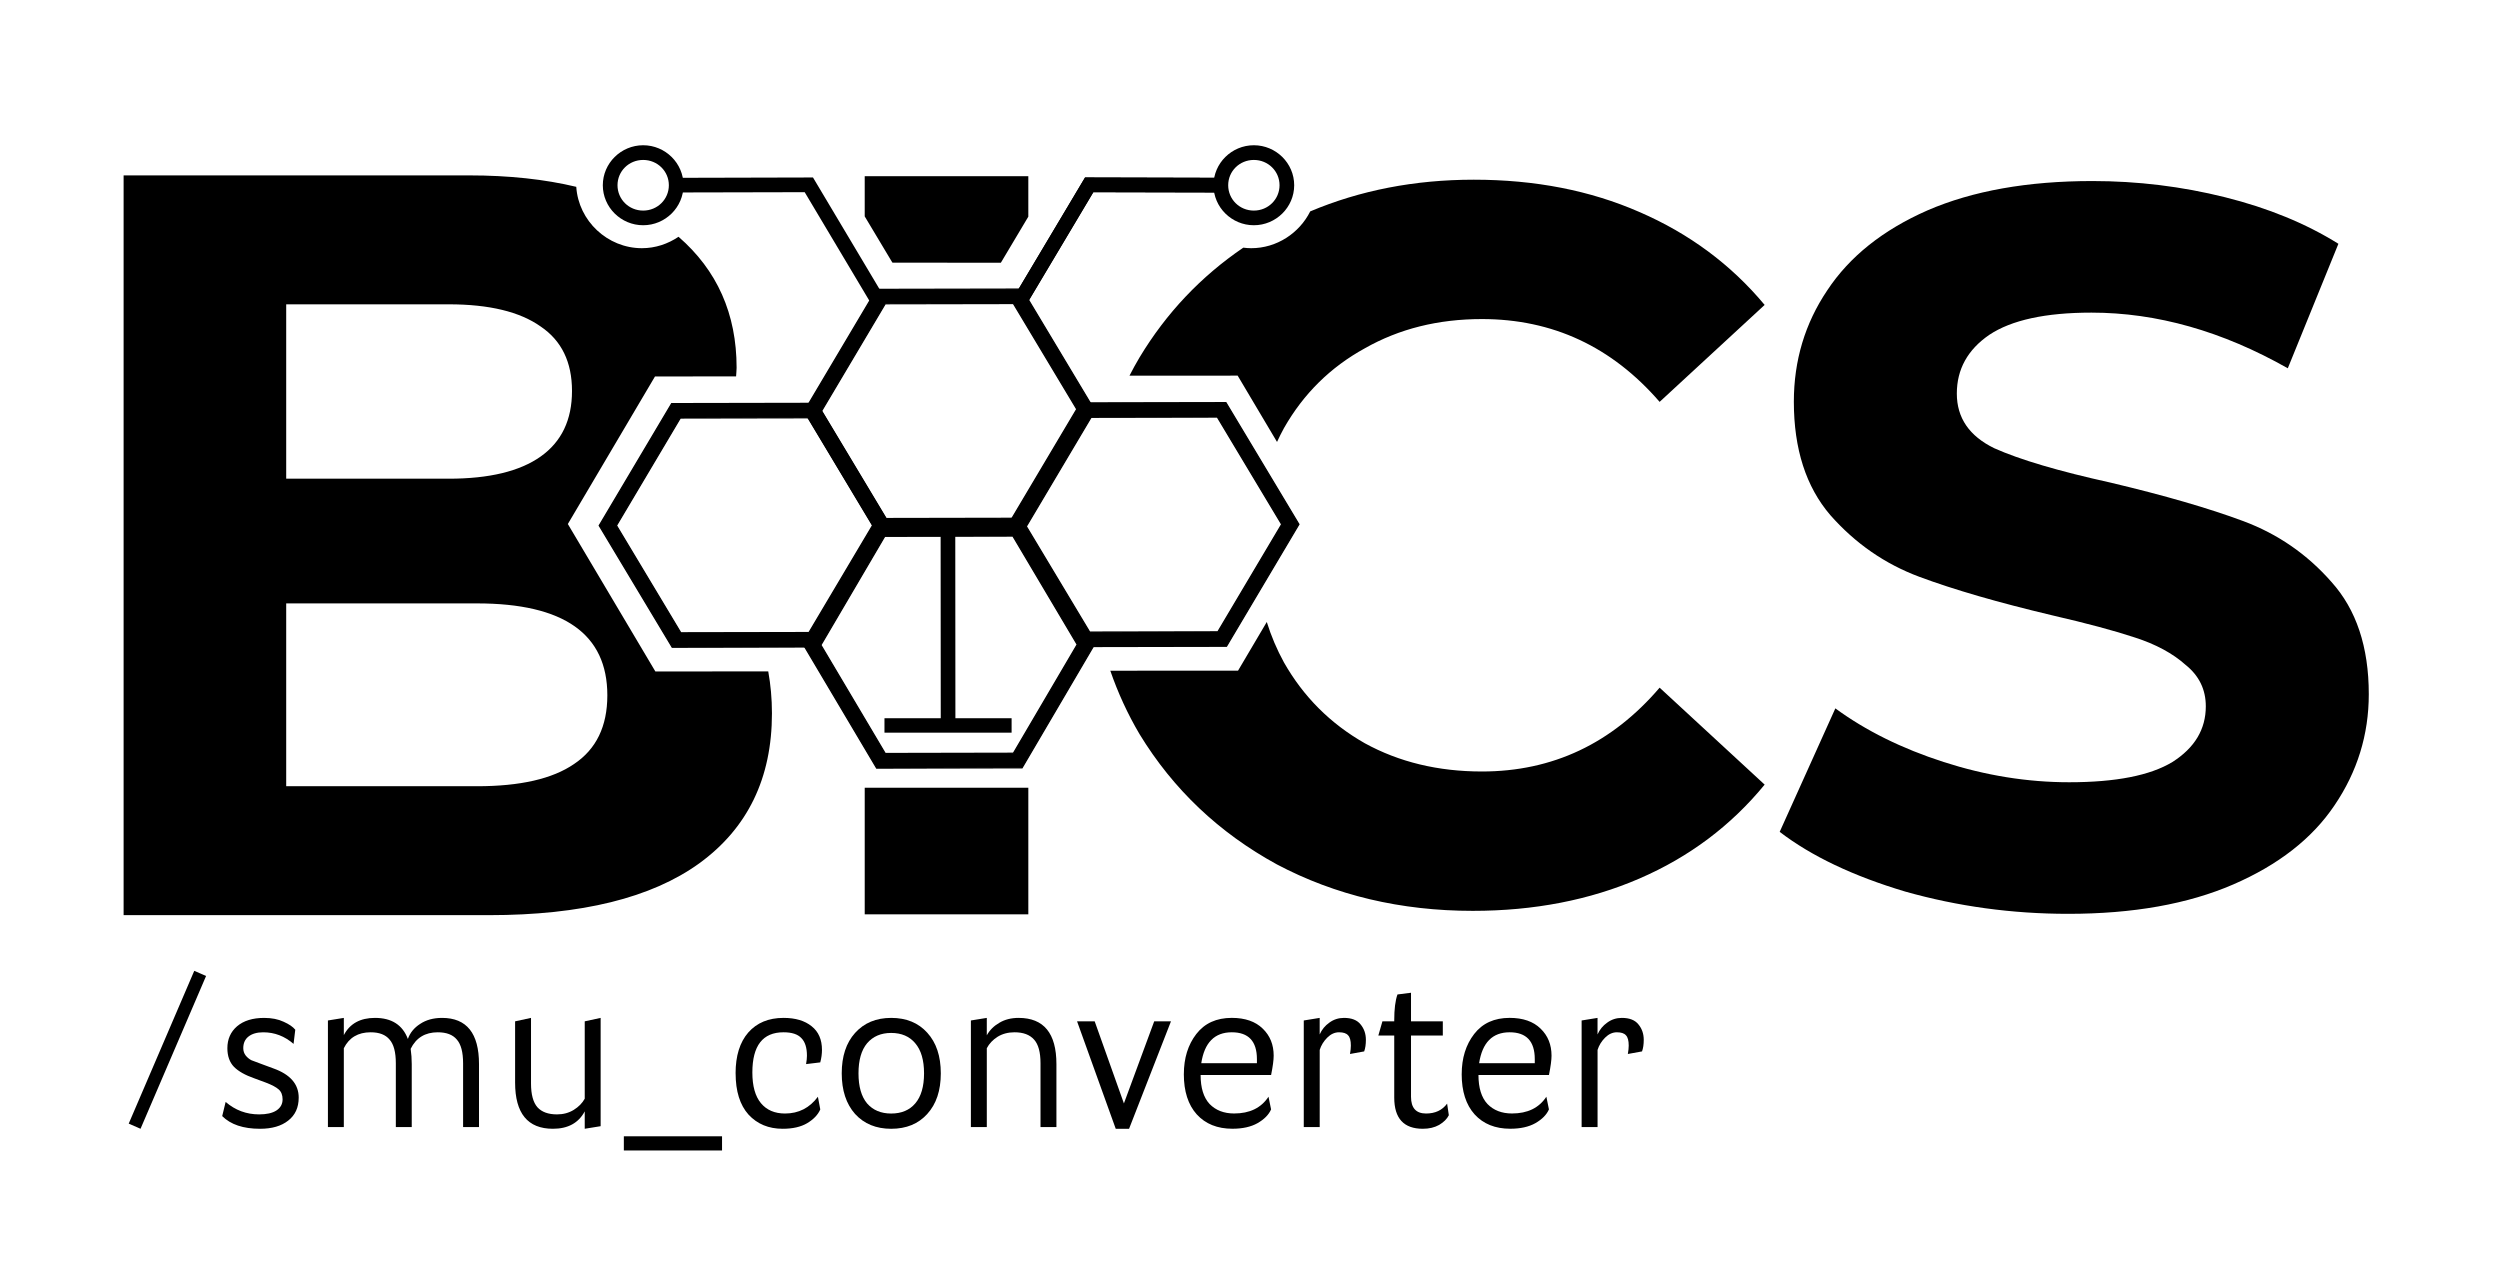 <?xml version="1.0" encoding="UTF-8" standalone="no"?>
<!-- Created with Inkscape (http://www.inkscape.org/) -->

<svg
   xmlns:dc="http://purl.org/dc/elements/1.1/"
   xmlns:cc="http://creativecommons.org/ns#"
   xmlns:rdf="http://www.w3.org/1999/02/22-rdf-syntax-ns#"
   xmlns:svg="http://www.w3.org/2000/svg"
   xmlns="http://www.w3.org/2000/svg"
   xmlns:sodipodi="http://sodipodi.sourceforge.net/DTD/sodipodi-0.dtd"
   xmlns:inkscape="http://www.inkscape.org/namespaces/inkscape"
   width="176.475mm"
   height="90.574mm"
   viewBox="0 0 176.475 90.574"
   version="1.1"
   id="svg38075"
   sodipodi:docname="bics_smu_converter.svg"
   inkscape:version="0.92.5 (2060ec1f9f, 2020-04-08)">
  <sodipodi:namedview
     id="namedview42"
     pagecolor="#ffffff"
     bordercolor="#666666"
     borderopacity="1.0"
     inkscape:pageshadow="2"
     inkscape:pageopacity="0.0"
     inkscape:pagecheckerboard="0"
     inkscape:document-units="mm"
     showgrid="false"
     inkscape:zoom="30.357499"
     inkscape:cx="247.25682"
     inkscape:cy="157.64491"
     inkscape:window-width="2560"
     inkscape:window-height="1351"
     inkscape:window-x="0"
     inkscape:window-y="0"
     inkscape:window-maximized="1"
     inkscape:current-layer="svg38075"
     inkscape:snap-nodes="true"
     fit-margin-top="0"
     fit-margin-left="0"
     fit-margin-right="0"
     fit-margin-bottom="0"
     inkscape:snap-bbox="true"
     showguides="false" />
  <defs
     id="defs38072" />
  <rect
     style="opacity:1;fill:#000000;fill-opacity:1;fill-rule:nonzero;stroke:none;stroke-width:0;stroke-linecap:butt;stroke-linejoin:bevel;stroke-miterlimit:4;stroke-dasharray:none;stroke-dashoffset:37.795;stroke-opacity:1"
     id="rect935"
     width="8.974"
     height="1.019"
     x="62.435"
     y="50.7" />
  <g
     aria-label="/smu_converter"
     style="font-style:normal;font-weight:normal;font-size:10.583px;line-height:1.25;font-family:sans-serif;letter-spacing:0px;word-spacing:0px;fill:#000000;fill-opacity:1;stroke:none;stroke-width:0.265"
     id="text858">
    <path
       d="m 9.086,79.316 4.627,-10.785 0.834,0.364 -4.627,10.785 z"
       style="font-style:normal;font-variant:normal;font-weight:normal;font-stretch:normal;font-size:15.169px;font-family:'Parry Grotesque Pro';-inkscape-font-specification:'Parry Grotesque Pro';stroke-width:0.265"
       id="path847" />
    <path
       d="m 15.685,78.786 0.243,-1.001 q 1.016,0.88 2.366,0.88 0.789,0 1.214,-0.273 0.44,-0.288 0.44,-0.789 0,-0.455 -0.273,-0.698 -0.273,-0.243 -0.91,-0.485 l -0.819,-0.303 q -0.956,-0.334 -1.426,-0.804 -0.47,-0.485 -0.47,-1.32 0,-0.956 0.683,-1.547 0.698,-0.592 1.911,-0.592 0.804,0 1.38,0.273 0.576,0.258 0.819,0.561 l -0.121,1.001 q -0.941,-0.819 -2.139,-0.819 -0.667,0 -1.047,0.303 -0.364,0.288 -0.364,0.819 0,0.303 0.182,0.531 0.182,0.212 0.394,0.319 0.228,0.091 0.728,0.273 l 0.819,0.303 q 1.79,0.637 1.79,2.063 0,1.047 -0.743,1.623 -0.728,0.576 -1.987,0.576 -1.775,0 -2.67,-0.895 z"
       style="font-style:normal;font-variant:normal;font-weight:normal;font-stretch:normal;font-size:15.169px;font-family:'Parry Grotesque Pro';-inkscape-font-specification:'Parry Grotesque Pro';stroke-width:0.265"
       id="path849" />
    <path
       d="m 23.148,79.559 v -7.524 l 1.123,-0.182 v 1.214 q 0.637,-1.214 2.2,-1.214 1.76,0 2.321,1.487 0.228,-0.652 0.865,-1.062 0.637,-0.425 1.547,-0.425 2.609,0 2.609,3.261 v 4.445 h -1.123 v -4.505 q 0,-1.168 -0.44,-1.669 -0.425,-0.516 -1.35,-0.516 -1.335,0 -1.911,1.168 0.076,0.531 0.076,1.077 v 4.445 h -1.123 v -4.505 q 0,-1.168 -0.44,-1.669 -0.425,-0.516 -1.335,-0.516 -1.335,0 -1.896,1.123 v 5.567 z"
       style="font-style:normal;font-variant:normal;font-weight:normal;font-stretch:normal;font-size:15.169px;font-family:'Parry Grotesque Pro';-inkscape-font-specification:'Parry Grotesque Pro';stroke-width:0.265"
       id="path851" />
    <path
       d="m 36.361,76.419 v -4.323 l 1.123,-0.243 v 4.627 q 0,1.168 0.455,1.684 0.455,0.501 1.38,0.501 0.667,0 1.183,-0.319 0.516,-0.319 0.774,-0.789 v -5.461 l 1.123,-0.243 v 7.645 l -1.123,0.182 v -1.229 q -0.652,1.229 -2.245,1.229 -2.67,0 -2.67,-3.261 z"
       style="font-style:normal;font-variant:normal;font-weight:normal;font-stretch:normal;font-size:15.169px;font-family:'Parry Grotesque Pro';-inkscape-font-specification:'Parry Grotesque Pro';stroke-width:0.265"
       id="path853" />
    <path
       d="m 44.037,80.211 h 6.932 v 1.001 h -6.932 z"
       style="font-style:normal;font-variant:normal;font-weight:normal;font-stretch:normal;font-size:15.169px;font-family:'Parry Grotesque Pro';-inkscape-font-specification:'Parry Grotesque Pro';stroke-width:0.265"
       id="path855" />
    <path
       d="m 51.925,75.767 q 0,-1.851 0.895,-2.882 0.91,-1.032 2.488,-1.032 1.259,0 1.987,0.592 0.728,0.576 0.728,1.669 0,0.425 -0.121,0.88 l -1.001,0.121 q 0.061,-0.349 0.061,-0.592 0,-0.849 -0.394,-1.244 -0.379,-0.41 -1.259,-0.41 -2.2,0 -2.2,2.837 0,1.441 0.607,2.169 0.607,0.728 1.699,0.728 1.441,0 2.321,-1.183 l 0.167,0.895 q -0.243,0.561 -0.925,0.971 -0.667,0.394 -1.729,0.394 -1.487,0 -2.412,-1.001 -0.91,-1.016 -0.91,-2.913 z"
       style="font-style:normal;font-variant:normal;font-weight:normal;font-stretch:normal;font-size:15.169px;font-family:'Parry Grotesque Pro';-inkscape-font-specification:'Parry Grotesque Pro';stroke-width:0.265"
       id="path857" />
    <path
       d="m 60.359,78.634 q -0.941,-1.062 -0.941,-2.867 0,-1.805 0.941,-2.852 0.956,-1.062 2.548,-1.062 1.608,0 2.548,1.047 0.956,1.047 0.956,2.867 0,1.82 -0.956,2.867 -0.941,1.047 -2.548,1.047 -1.593,0 -2.548,-1.047 z m 0.849,-4.991 q -0.607,0.728 -0.607,2.124 0,1.396 0.607,2.124 0.622,0.713 1.699,0.713 1.092,0 1.699,-0.713 0.622,-0.728 0.622,-2.124 0,-1.396 -0.622,-2.124 -0.607,-0.728 -1.699,-0.728 -1.077,0 -1.699,0.728 z"
       style="font-style:normal;font-variant:normal;font-weight:normal;font-stretch:normal;font-size:15.169px;font-family:'Parry Grotesque Pro';-inkscape-font-specification:'Parry Grotesque Pro';stroke-width:0.265"
       id="path859" />
    <path
       d="m 68.535,79.559 v -7.524 l 1.123,-0.182 v 1.229 q 0.303,-0.546 0.88,-0.88 0.576,-0.349 1.365,-0.349 2.67,0 2.67,3.261 v 4.445 h -1.123 v -4.505 q 0,-1.168 -0.455,-1.669 -0.455,-0.516 -1.38,-0.516 -0.683,0 -1.198,0.319 -0.501,0.319 -0.758,0.804 v 5.567 z"
       style="font-style:normal;font-variant:normal;font-weight:normal;font-stretch:normal;font-size:15.169px;font-family:'Parry Grotesque Pro';-inkscape-font-specification:'Parry Grotesque Pro';stroke-width:0.265"
       id="path861" />
    <path
       d="m 78.76,79.681 -2.73,-7.585 h 1.244 l 2.063,5.795 2.139,-5.795 h 1.183 l -2.958,7.585 z"
       style="font-style:normal;font-variant:normal;font-weight:normal;font-stretch:normal;font-size:15.169px;font-family:'Parry Grotesque Pro';-inkscape-font-specification:'Parry Grotesque Pro';stroke-width:0.265"
       id="path863" />
    <path
       d="m 83.568,75.827 q 0,-1.699 0.88,-2.837 0.88,-1.138 2.503,-1.138 1.411,0 2.184,0.758 0.774,0.743 0.774,1.911 0,0.455 -0.182,1.365 h -4.976 q 0,1.365 0.637,2.048 0.652,0.667 1.729,0.667 1.653,0 2.427,-1.183 l 0.182,0.895 q -0.243,0.561 -0.956,0.971 -0.698,0.394 -1.775,0.394 -1.593,0 -2.518,-1.016 -0.91,-1.016 -0.91,-2.837 z m 3.383,-2.958 q -1.82,0 -2.154,2.184 h 3.929 v -0.288 q 0,-1.896 -1.775,-1.896 z"
       style="font-style:normal;font-variant:normal;font-weight:normal;font-stretch:normal;font-size:15.169px;font-family:'Parry Grotesque Pro';-inkscape-font-specification:'Parry Grotesque Pro';stroke-width:0.265"
       id="path865" />
    <path
       d="m 92.033,79.559 v -7.524 l 1.123,-0.182 v 1.168 q 0.228,-0.516 0.683,-0.834 0.455,-0.334 1.032,-0.334 0.804,0 1.168,0.455 0.379,0.455 0.379,1.092 0,0.485 -0.121,0.819 l -1.001,0.182 q 0.061,-0.349 0.061,-0.592 0,-0.531 -0.197,-0.728 -0.182,-0.212 -0.637,-0.212 -0.455,0 -0.834,0.379 -0.379,0.379 -0.531,0.865 v 5.446 z"
       style="font-style:normal;font-variant:normal;font-weight:normal;font-stretch:normal;font-size:15.169px;font-family:'Parry Grotesque Pro';-inkscape-font-specification:'Parry Grotesque Pro';stroke-width:0.265"
       id="path867" />
    <path
       d="m 97.297,73.097 0.288,-1.001 h 0.834 v -0.061 q 0,-1.198 0.228,-1.836 l 0.956,-0.121 v 2.018 h 2.245 v 1.001 h -2.245 v 4.323 q 0,1.183 1.062,1.183 0.971,0 1.487,-0.698 l 0.121,0.819 q -0.197,0.394 -0.683,0.683 -0.485,0.273 -1.153,0.273 -2.018,0 -2.018,-2.2 v -4.384 z"
       style="font-style:normal;font-variant:normal;font-weight:normal;font-stretch:normal;font-size:15.169px;font-family:'Parry Grotesque Pro';-inkscape-font-specification:'Parry Grotesque Pro';stroke-width:0.265"
       id="path869" />
    <path
       d="m 103.182,75.827 q 0,-1.699 0.88,-2.837 0.88,-1.138 2.503,-1.138 1.411,0 2.184,0.758 0.774,0.743 0.774,1.911 0,0.455 -0.182,1.365 h -4.976 q 0,1.365 0.637,2.048 0.652,0.667 1.729,0.667 1.653,0 2.427,-1.183 l 0.182,0.895 q -0.243,0.561 -0.956,0.971 -0.698,0.394 -1.775,0.394 -1.593,0 -2.518,-1.016 -0.91,-1.016 -0.91,-2.837 z m 3.383,-2.958 q -1.82,0 -2.154,2.184 h 3.929 v -0.288 q 0,-1.896 -1.775,-1.896 z"
       style="font-style:normal;font-variant:normal;font-weight:normal;font-stretch:normal;font-size:15.169px;font-family:'Parry Grotesque Pro';-inkscape-font-specification:'Parry Grotesque Pro';stroke-width:0.265"
       id="path871" />
    <path
       d="m 111.647,79.559 v -7.524 l 1.123,-0.182 v 1.168 q 0.228,-0.516 0.683,-0.834 0.455,-0.334 1.032,-0.334 0.804,0 1.168,0.455 0.379,0.455 0.379,1.092 0,0.485 -0.121,0.819 l -1.001,0.182 q 0.061,-0.349 0.061,-0.592 0,-0.531 -0.197,-0.728 -0.182,-0.212 -0.637,-0.212 -0.455,0 -0.834,0.379 -0.379,0.379 -0.531,0.865 v 5.446 z"
       style="font-style:normal;font-variant:normal;font-weight:normal;font-stretch:normal;font-size:15.169px;font-family:'Parry Grotesque Pro';-inkscape-font-specification:'Parry Grotesque Pro';stroke-width:0.265"
       id="path873" />
  </g>
  <g
     aria-label="BICS"
     id="text70511"
     style="font-size:46.007px;font-family:pa;-inkscape-font-specification:pa;stroke-width:0.173"
     transform="matrix(1.553,0,0,1.553,-63.212,-23.88)">
    <path
       id="path29314"
       style="color:#000000;-inkscape-font-specification:pa;fill:#000000;stroke-width:1.036;-inkscape-stroke:none"
       d="m 80.01,153.264 v 197.795 h 97.746 c 24.662,0 43.383,-4.615 56.164,-13.846 12.961,-9.419 19.441,-22.792 19.441,-40.123 0,-3.948 -0.354,-7.668 -0.99,-11.205 l -30.18,0.019 -23.404,-39.426 23.303,-39.453 21.682,-0.014 c 0.031,-0.781 0.139,-1.526 0.139,-2.32 0,-14.419 -5.216,-26.071 -15.529,-35.016 -2.823,1.907 -6.188,3.055 -9.791,3.055 -9.201,0 -16.962,-7.297 -17.551,-16.408 -8.401,-2.011 -17.929,-3.059 -28.684,-3.059 z m 198.154,0.219 v 10.74 l 7.402,12.367 28.996,0.035 7.346,-12.328 v -10.814 z m 162.857,0.932 c -15.841,0 -30.407,2.857 -43.738,8.475 -2.905,5.806 -8.945,9.842 -15.781,9.842 -0.715,0 -1.416,-0.059 -2.111,-0.145 -11.297,7.679 -20.569,17.438 -27.746,29.352 -0.957,1.601 -1.839,3.236 -2.691,4.883 l 28.928,-0.018 10.525,17.73 c 0.576,-1.252 1.188,-2.485 1.852,-3.693 5.22,-9.181 12.421,-16.292 21.602,-21.332 9.181,-5.22 19.621,-7.83 31.322,-7.83 18.901,0 34.741,7.38 47.521,22.141 l 28.082,-25.922 c -9.001,-10.801 -20.161,-19.081 -33.482,-24.842 -13.141,-5.76 -27.9,-8.641 -44.281,-8.641 z m -317.539,33.322 h 43.473 c 10.801,0 18.992,1.98 24.572,5.936 5.58,3.768 8.371,9.513 8.371,17.236 0,7.723 -2.791,13.562 -8.371,17.518 -5.58,3.956 -13.771,5.934 -24.572,5.934 h -43.473 z m 0,79.967 h 51.033 c 23.222,0 34.832,8.193 34.832,24.582 0,8.289 -2.97,14.411 -8.91,18.367 -5.76,3.956 -14.401,5.934 -25.922,5.934 h -51.033 z m 262.184,4.967 -5.115,8.662 -2.568,4.35 -34.156,0.019 c 2.036,5.896 4.629,11.553 7.818,16.955 9.001,14.761 21.242,26.371 36.723,34.832 15.661,8.281 33.121,12.42 52.383,12.42 16.381,0 31.232,-2.88 44.553,-8.641 13.321,-5.76 24.482,-14.131 33.482,-25.111 l -28.082,-25.922 c -12.781,14.941 -28.62,22.412 -47.521,22.412 -11.701,0 -22.142,-2.52 -31.322,-7.561 -9.181,-5.22 -16.381,-12.421 -21.602,-21.602 -1.883,-3.429 -3.412,-7.034 -4.592,-10.814 z m -107.502,44.312 v 33.857 h 43.744 v -33.846 z"
       transform="matrix(0.17,0,0,0.17,32.72,-2.706)" />
    <path
       style="color:#000000;-inkscape-font-specification:pa;fill:#000000;-inkscape-stroke:none"
       d="m 134.709,56.914 q -3.819,0 -7.407,-1.012 -3.543,-1.058 -5.705,-2.714 l 2.53,-5.613 q 2.07,1.518 4.923,2.438 2.852,0.92 5.705,0.92 3.175,0 4.693,-0.92 1.518,-0.966 1.518,-2.53 0,-1.15 -0.92,-1.886 -0.874,-0.782 -2.3,-1.242 -1.38,-0.46 -3.773,-1.012 -3.681,-0.874 -6.027,-1.748 -2.346,-0.874 -4.049,-2.806 -1.656,-1.932 -1.656,-5.153 0,-2.806 1.518,-5.061 1.518,-2.3 4.555,-3.635 3.082,-1.334 7.499,-1.334 3.082,0 6.027,0.736 2.944,0.736 5.153,2.116 l -2.3,5.659 q -4.463,-2.53 -8.925,-2.53 -3.128,0 -4.647,1.012 -1.472,1.012 -1.472,2.668 0,1.656 1.702,2.484 1.748,0.782 5.291,1.564 3.681,0.874 6.027,1.748 2.346,0.874 4.003,2.76 1.702,1.886 1.702,5.107 0,2.76 -1.564,5.061 -1.518,2.254 -4.601,3.589 -3.082,1.334 -7.499,1.334 z"
       id="path29320" />
  </g>
  <g
     id="g4084"
     transform="translate(-12.445,-28.063)">
    <g
       id="g2971"
       transform="matrix(0.092,0.001,-0.001,0.09,64.99,53.023)" />
    <g
       id="g2977"
       transform="matrix(0.092,0.001,-0.001,0.089,65.026,36.749)" />
    <g
       id="g2991"
       style="fill:#ffffff;stroke:#ffffff;stroke-width:3"
       transform="matrix(1.553,0,0,1.553,-50.737,-221.881)">
      <g
         id="g2983"
         transform="matrix(0.059,7.221844e-4,-7.0417181e-4,0.058,83.819,171.712)" />
      <g
         id="g2989"
         transform="matrix(0.059,7.221844e-4,-7.0417181e-4,0.058,65.233,171.745)" />
    </g>
    <g
       id="g3019"
       transform="matrix(1.553,0,0,1.553,-50.81,2.298)" />
    <g
       id="g3019-1"
       transform="matrix(1.553,0,0,1.553,-7.706,2.298)" />
  </g>
  <g
     style="fill:none;fill-opacity:0;stroke:#000000;stroke-opacity:1"
     transform="matrix(0.092,0.001,-0.001,0.09,52.545,25.03)"
     id="path35271">
    <path
       inkscape:connector-curvature="0"
       id="path2853"
       d="m 213.174,316.035 -104.939,1.382 -53.666,-90.189 51.273,-91.571 104.939,-1.382 53.666,90.189 z"
       style="color:#000000;fill:none;fill-opacity:0;fill-rule:evenodd;stroke:#000000;stroke-width:11.421;stroke-opacity:1" />
    <path
       inkscape:connector-curvature="0"
       id="path2855"
       d="m 214.002,128.521 -111.531,1.469 -54.496,97.324 57.039,95.855 111.533,-1.469 1.609,-2.877 52.885,-94.447 z m -6.443,11.506 50.295,84.523 -48.051,85.816 -98.346,1.295 -50.295,-84.521 48.051,-85.818 z"
       style="color:#000000;fill:none;fill-opacity:0;fill-rule:evenodd;stroke:#000000;stroke-opacity:1" />
  </g>
  <g
     style="fill:none;fill-opacity:0;stroke:#000000;stroke-opacity:1"
     transform="matrix(0.092,0.001,-0.001,0.089,52.581,8.755)"
     id="path35277">
    <path
       inkscape:connector-curvature="0"
       id="path2873"
       d="m 213.174,316.035 -104.939,1.382 -53.666,-90.189 51.273,-91.571 104.939,-1.382 53.666,90.189 z"
       style="color:#000000;fill:none;fill-opacity:0;fill-rule:evenodd;stroke:#000000;stroke-width:11.421;stroke-opacity:1" />
    <path
       inkscape:connector-curvature="0"
       id="path2875"
       d="m 214.002,128.521 -111.531,1.469 -54.496,97.324 57.039,95.855 111.533,-1.469 1.609,-2.877 52.885,-94.447 z m -6.443,11.506 50.295,84.523 -48.051,85.816 -98.346,1.295 -50.295,-84.521 48.051,-85.818 z"
       style="color:#000000;fill:none;fill-opacity:0;fill-rule:evenodd;stroke:#000000;stroke-opacity:1" />
  </g>
  <g
     transform="matrix(1.553,0,0,1.553,-63.255,-25.696)"
     id="ellipse35285">
    <path
       inkscape:connector-curvature="0"
       id="path2895"
       d="m 71.466,24.967 a 1.501,1.485 0 0 1 -1.501,1.485 1.501,1.485 0 0 1 -1.501,-1.485 1.501,1.485 0 0 1 1.501,-1.485 1.501,1.485 0 0 1 1.501,1.485 z"
       style="color:#000000;fill:#000000;fill-opacity:0;fill-rule:evenodd;stroke-width:0.667" />
    <path
       inkscape:connector-curvature="0"
       id="path2897"
       d="m 69.965,23.148 c -1.007,0 -1.834,0.816 -1.834,1.818 0,1.002 0.827,1.818 1.834,1.818 1.007,0 1.834,-0.816 1.834,-1.818 0,-1.002 -0.827,-1.818 -1.834,-1.818 z m 0,0.668 c 0.651,0 1.168,0.513 1.168,1.15 10e-7,0.638 -0.517,1.152 -1.168,1.152 -0.651,0 -1.166,-0.514 -1.166,-1.152 0,-0.638 0.515,-1.15 1.166,-1.15 z"
       style="color:#000000;fill:#000000;fill-rule:evenodd" />
  </g>
  <path
     inkscape:connector-curvature="0"
     id="path35289"
     d="m 66.399,37.72 0.009,13.49 h 1.034 l -0.009,-13.49 z"
     style="color:#000000;fill:#000000;stroke-width:0.1;stroke-miterlimit:4;stroke-dasharray:none" />
  <path
     inkscape:connector-curvature="0"
     id="path35291"
     d="m 76.593,12.528 -4.992,8.377 0.889,0.531 4.689,-7.87 9.341,0.021 v -1.034 z"
     style="color:#000000;fill:#000000;stroke-width:0.2;stroke:none;stroke-opacity:1;stroke-miterlimit:4;stroke-dasharray:none" />
  <g
     transform="matrix(-1.553,0,0,1.553,-63.255,-25.696)"
     id="ellipse35293">
    <path
       inkscape:connector-curvature="0"
       id="path2921"
       d="m -96.222,24.967 a 1.501,1.485 0 0 1 -1.501,1.485 1.501,1.485 0 0 1 -1.501,-1.485 1.501,1.485 0 0 1 1.501,-1.485 1.501,1.485 0 0 1 1.501,1.485 z"
       style="color:#000000;fill:#000000;fill-opacity:0;fill-rule:evenodd;stroke-width:0.667" />
    <path
       inkscape:connector-curvature="0"
       id="path2923"
       d="m -97.723,23.148 c -1.007,0 -1.834,0.816 -1.834,1.818 0,1.002 0.827,1.818 1.834,1.818 1.007,0 1.834,-0.816 1.834,-1.818 0,-1.002 -0.827,-1.818 -1.834,-1.818 z m 0,0.668 c 0.651,1e-6 1.166,0.513 1.166,1.15 0,0.638 -0.515,1.152 -1.166,1.152 -0.651,0 -1.168,-0.514 -1.168,-1.152 0,-0.638 0.517,-1.15 1.168,-1.15 z"
       style="color:#000000;fill:#000000;fill-rule:evenodd" />
  </g>
  <g
     style="fill:none;fill-opacity:0;stroke:#000000;stroke-opacity:1"
     transform="matrix(0.092,0.001,-0.001,0.089,66.977,16.77)"
     id="path35295">
    <path
       inkscape:connector-curvature="0"
       id="path2929"
       d="m 213.174,316.035 -104.939,1.382 -53.666,-90.189 51.273,-91.571 104.939,-1.382 53.666,90.189 z"
       style="color:#000000;fill:none;fill-opacity:0;fill-rule:evenodd;stroke:#000000;stroke-width:11.421;stroke-opacity:1" />
    <path
       inkscape:connector-curvature="0"
       id="path2931"
       d="m 214.002,128.521 -111.531,1.469 -54.496,97.324 57.039,95.855 111.533,-1.469 1.609,-2.877 52.885,-94.447 z m -6.443,11.506 50.295,84.523 -48.051,85.816 -98.346,1.295 -50.295,-84.521 48.051,-85.818 z"
       style="color:#000000;fill:none;fill-opacity:0;fill-rule:evenodd;stroke:#000000;stroke-opacity:1" />
  </g>
  <g
     style="fill:none;fill-opacity:0;stroke:#000000;stroke-opacity:1"
     transform="matrix(0.092,0.001,-0.001,0.089,38.114,16.821)"
     id="path35297">
    <path
       inkscape:connector-curvature="0"
       id="path2937"
       d="m 213.174,316.035 -104.939,1.382 -53.666,-90.189 51.273,-91.571 104.939,-1.382 53.666,90.189 z"
       style="color:#000000;fill:none;fill-opacity:0;fill-rule:evenodd;stroke:#000000;stroke-width:11.421;stroke-opacity:1" />
    <path
       inkscape:connector-curvature="0"
       id="path2939"
       d="m 214.002,128.521 -111.531,1.469 -54.496,97.324 57.039,95.855 111.533,-1.469 1.609,-2.877 52.885,-94.447 z m -6.443,11.506 50.295,84.523 -48.051,85.816 -98.346,1.295 -50.295,-84.521 48.051,-85.818 z"
       style="color:#000000;fill:none;fill-opacity:0;fill-rule:evenodd;stroke:#000000;stroke-opacity:1" />
  </g>
  <path
     style="color:#000000;fill:#000000;stroke-width:0.2;stroke:none;stroke-opacity:1;stroke-miterlimit:4;stroke-dasharray:none"
     d="m 76.593,12.528 -4.992,8.377 0.889,0.531 4.689,-7.87 9.341,0.021 v -1.034 z"
     id="path892"
     inkscape:connector-curvature="0" />
  <path
     inkscape:connector-curvature="0"
     id="path900"
     d="m 57.389,12.528 4.992,8.377 -0.889,0.531 -4.689,-7.87 -9.341,0.021 v -1.034 z"
     style="color:#000000;fill:#000000;stroke:none;stroke-width:0.2;stroke-miterlimit:4;stroke-dasharray:none;stroke-opacity:1" />
</svg>
